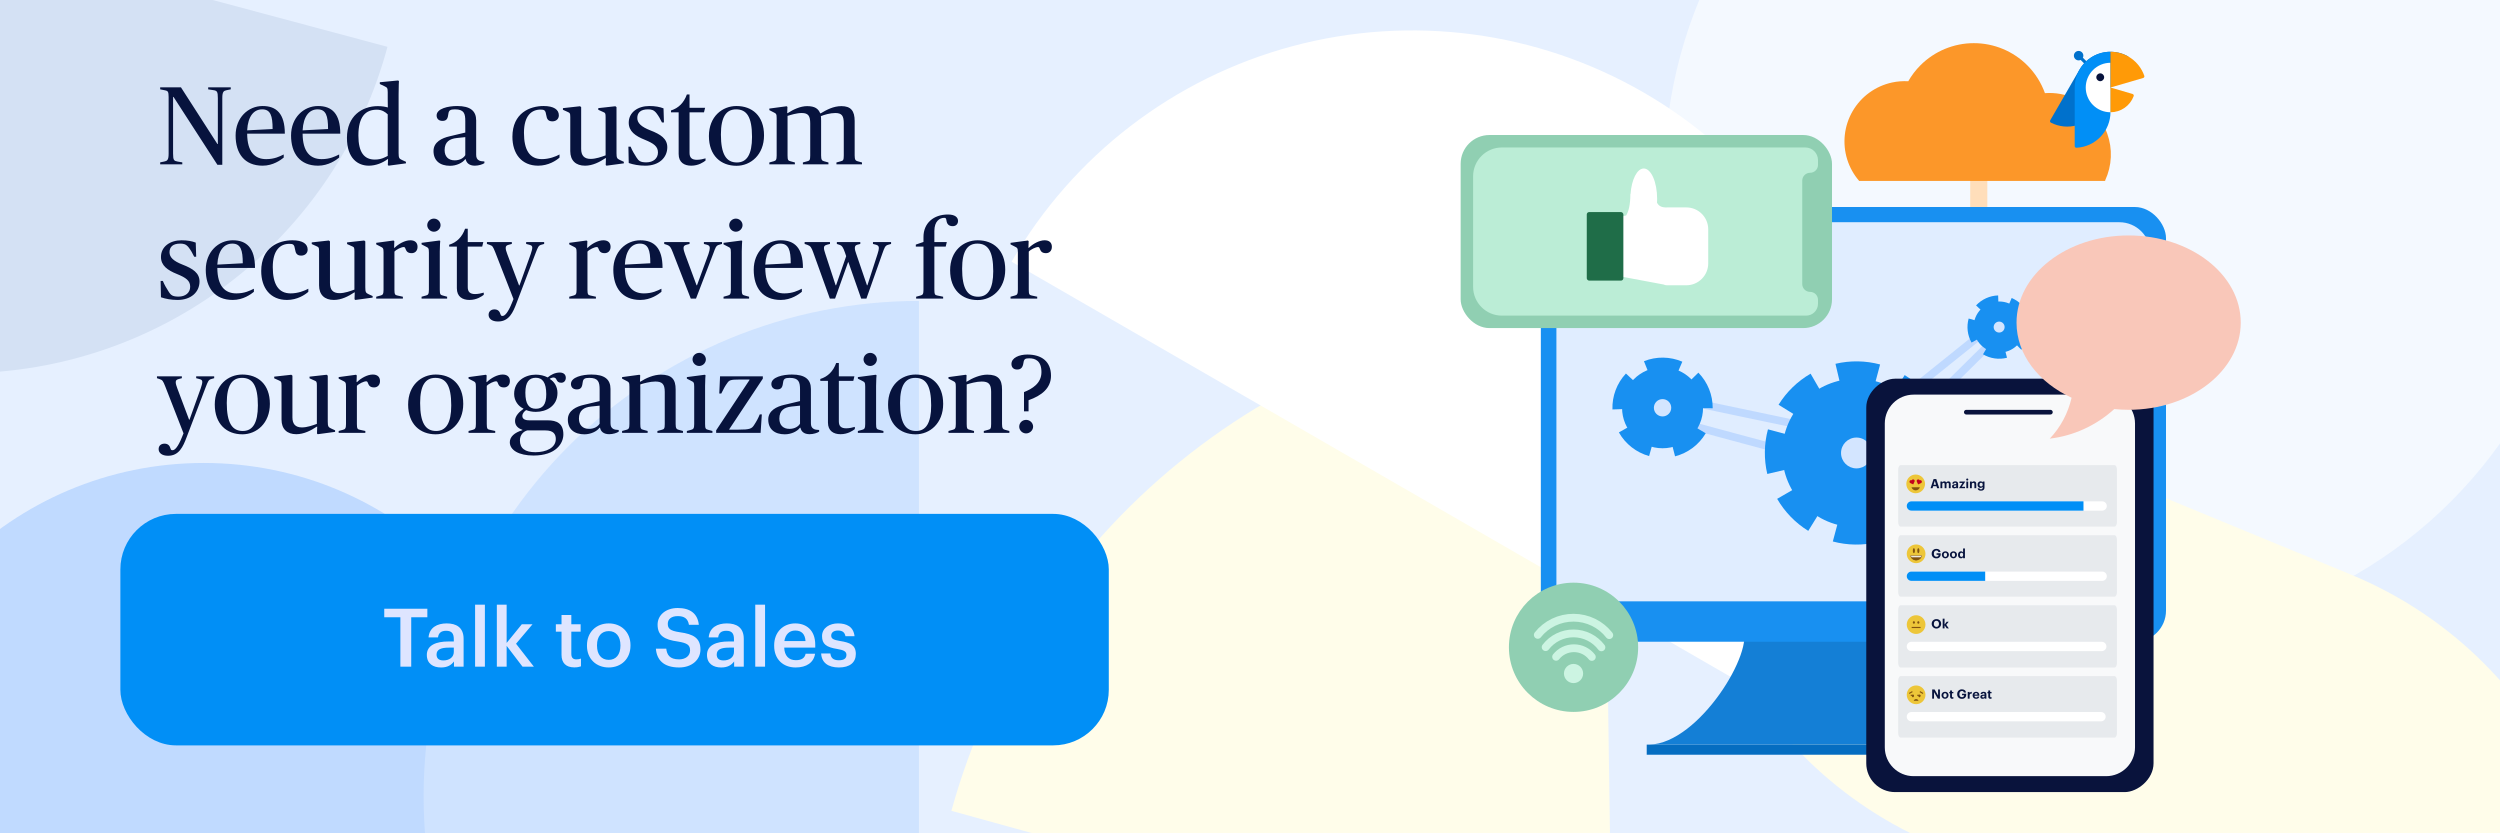 <svg width="1080" height="360" viewBox="0 0 1080 360" fill="none" xmlns="http://www.w3.org/2000/svg">
<g clip-path="url(#clip0_202_401)">
<rect width="1080" height="360" fill="#E6F0FF"/>
<circle cx="88" cy="350" r="150" fill="#C0DAFF"/>
<path d="M-2.88 160.764C36.589 157.952 74.201 142.904 104.718 117.715C135.235 92.526 157.14 58.45 167.384 20.229L-16.339 -29L-12.35 152.053C-12.327 153.256 -12.061 154.441 -11.567 155.537C-11.073 156.634 -10.362 157.619 -9.477 158.433C-8.592 159.247 -7.552 159.873 -6.418 160.274C-5.284 160.675 -4.081 160.842 -2.88 160.764V160.764Z" fill="#D4E1F4"/>
<path d="M378.554 0.57L169.976 120.993C169.17 121.455 168.466 122.075 167.906 122.816C167.347 123.558 166.943 124.405 166.719 125.306C166.496 126.208 166.457 127.145 166.606 128.062C166.755 128.979 167.088 129.856 167.585 130.641C188.048 162.405 219.946 185.079 256.671 193.967C293.395 202.855 332.132 197.275 364.854 178.383L579.552 54.428C569.891 37.694 557.028 23.026 541.698 11.263C526.368 -0.5 508.872 -9.128 490.207 -14.129C471.543 -19.13 452.076 -20.406 432.919 -17.884C413.761 -15.362 395.288 -9.091 378.554 0.57V0.57Z" fill="#E6F0FF"/>
<path d="M183 344C183 400.757 205.546 455.188 245.679 495.321C285.812 535.454 340.244 558 397 558V130C368.897 130 341.069 135.535 315.105 146.29C289.142 157.044 265.551 172.807 245.679 192.679C225.807 212.551 210.044 236.142 199.29 262.106C188.535 288.07 183 315.897 183 344V344Z" fill="#CFE3FF"/>
<path d="M677.78 133.846C616.286 137.718 557.542 160.646 509.726 199.438C461.91 238.23 427.4 290.956 411 350.277L696.512 429.189L692.424 147.516C692.402 145.645 692.001 143.798 691.245 142.086C690.489 140.375 689.394 138.833 688.025 137.556C686.657 136.278 685.043 135.291 683.282 134.653C681.521 134.015 679.65 133.741 677.78 133.846V133.846Z" fill="#FFFDEA"/>
<circle cx="918" cy="76" r="199" fill="#F4F9FF"/>
<path d="M1015.65 248.248L748.902 138.156C747.874 137.728 746.771 137.512 745.658 137.522C744.545 137.532 743.446 137.768 742.427 138.214C741.408 138.66 740.489 139.309 739.727 140.12C738.965 140.931 738.375 141.888 737.993 142.933C722.779 185.573 724.551 232.431 742.942 273.799C761.333 315.168 794.933 347.877 836.781 365.149L1111.35 478.472C1120.19 457.071 1124.72 434.14 1124.69 410.989C1124.66 387.837 1120.07 364.917 1111.18 343.539C1102.29 322.161 1089.28 302.742 1072.89 286.392C1056.5 270.042 1037.05 257.081 1015.65 248.248V248.248Z" fill="#FFFDEA"/>
<path d="M709.968 39.913C664.071 13.414 609.527 6.233 558.336 19.95C507.144 33.667 463.498 67.157 437 113.054L783.11 312.881C796.231 290.155 804.747 265.067 808.172 239.05C811.597 213.033 809.864 186.596 803.073 161.249C796.281 135.901 784.563 112.14 768.588 91.321C752.613 70.502 732.694 53.033 709.968 39.913V39.913Z" fill="white"/>
<path d="M854.826 55.805V107.263" stroke="#FFDEBA" stroke-width="7.399" stroke-linecap="round"/>
<path d="M855.327 271.221C847.957 280.016 871.706 321.053 896.362 321.67H712.611C712.313 321.677 712.015 321.678 711.719 321.67H712.611C734.097 321.115 758.446 280.856 752.754 271.221H855.327Z" fill="#147FD6"/>
<rect x="665.642" y="89.428" width="270.071" height="187.81" rx="13.453" fill="#1890F1"/>
<path d="M672.368 109.449C672.368 102.019 678.392 95.996 685.822 95.996H915.533C922.963 95.996 928.986 102.019 928.986 109.449V259.788H672.368V109.449Z" fill="#E0EDFF"/>
<rect x="711.382" y="321.672" width="184.98" height="4.372" fill="#056DC1"/>
<path d="M719.118 171.332L801.014 188.485L862.393 139.213M719.118 180.749L804.041 203.62L864.579 143.753" stroke="#BFD9FF" stroke-width="3.363" stroke-linecap="round"/>
<circle cx="718.223" cy="176.154" r="17.496" fill="#1890F1"/>
<path d="M726.765 156.247C721.485 153.982 715.522 153.907 710.187 156.038L712.36 161.478C716.252 159.923 720.603 159.978 724.455 161.631L726.765 156.247Z" fill="#1890F1"/>
<path d="M739.884 176.366C739.94 170.621 737.712 165.089 733.689 160.987L729.507 165.089C732.441 168.082 734.067 172.117 734.026 176.309L739.884 176.366Z" fill="#1890F1"/>
<path d="M723.625 197.134C729.189 195.701 733.956 192.117 736.877 187.17L731.832 184.191C729.701 187.8 726.223 190.415 722.164 191.46L723.625 197.134Z" fill="#1890F1"/>
<path d="M699.359 186.802C702.183 191.805 706.878 195.482 712.413 197.023L713.984 191.379C709.946 190.255 706.521 187.573 704.461 183.922L699.359 186.802Z" fill="#1890F1"/>
<path d="M702.401 161.36C698.477 165.556 696.381 171.14 696.574 176.882L702.429 176.685C702.288 172.496 703.817 168.423 706.68 165.361L702.401 161.36Z" fill="#1890F1"/>
<circle cx="718.224" cy="176.155" r="3.749" fill="#D3E5FF"/>
<circle cx="679.767" cy="279.63" r="27.915" fill="#90CFB2"/>
<circle cx="679.768" cy="290.958" r="4.144" fill="#CCF4E2"/>
<path d="M687.678 283.8C686.774 282.634 685.608 281.688 684.272 281.034C682.935 280.381 681.463 280.039 679.97 280.033C678.476 280.028 677.002 280.36 675.66 281.003C674.319 281.647 673.146 282.585 672.234 283.745" stroke="#CCF4E2" stroke-width="3.363" stroke-linecap="round"/>
<path d="M691.822 279.658C690.411 277.792 688.591 276.278 686.505 275.233C684.418 274.188 682.12 273.64 679.789 273.631C677.458 273.622 675.157 274.154 673.062 275.183C670.968 276.213 669.138 277.714 667.714 279.569" stroke="#CCF4E2" stroke-width="3.363" stroke-linecap="round"/>
<path d="M695.212 274.383C693.404 272.051 691.073 270.158 688.4 268.852C685.726 267.546 682.782 266.86 679.796 266.85C676.809 266.839 673.86 267.503 671.177 268.79C668.494 270.077 666.149 271.953 664.323 274.272" stroke="#CCF4E2" stroke-width="3.363" stroke-linecap="round"/>
<circle cx="801.991" cy="195.684" r="32.077" fill="#1890F1"/>
<path d="M812.204 157.45C805.898 155.766 799.274 155.667 792.921 157.163L795.374 167.581C800.009 166.489 804.842 166.561 809.442 167.79L812.204 157.45Z" fill="#1890F1"/>
<path d="M836.249 175.869C832.981 170.22 828.367 165.466 822.817 162.032L817.185 171.133C821.234 173.639 824.6 177.107 826.984 181.228L836.249 175.869Z" fill="#1890F1"/>
<path d="M840.226 205.896C841.91 199.591 842.009 192.967 840.513 186.614L830.095 189.067C831.186 193.702 831.114 198.535 829.886 203.135L840.226 205.896Z" fill="#1890F1"/>
<path d="M821.806 229.941C827.455 226.673 832.209 222.059 835.643 216.509L826.542 210.877C824.037 214.926 820.569 218.292 816.447 220.676L821.806 229.941Z" fill="#1890F1"/>
<path d="M791.779 233.919C798.084 235.604 804.708 235.702 811.061 234.206L808.608 223.789C803.974 224.88 799.141 224.808 794.541 223.579L791.779 233.919Z" fill="#1890F1"/>
<path d="M767.734 215.5C771.002 221.149 775.616 225.903 781.166 229.337L786.798 220.236C782.749 217.731 779.383 214.263 776.999 210.141L767.734 215.5Z" fill="#1890F1"/>
<path d="M763.757 185.473C762.073 191.778 761.974 198.402 763.47 204.755L773.888 202.302C772.797 197.667 772.868 192.835 774.097 188.234L763.757 185.473Z" fill="#1890F1"/>
<path d="M782.176 161.427C776.527 164.694 771.773 169.308 768.339 174.858L777.44 180.49C779.946 176.441 783.414 173.075 787.535 170.691L782.176 161.427Z" fill="#1890F1"/>
<circle cx="801.991" cy="195.685" r="6.665" fill="#D3E5FF"/>
<path d="M883.41 40.235C881.799 35.751 879.209 31.63 875.775 28.196C869.657 22.078 861.359 18.641 852.707 18.641C844.055 18.641 835.757 22.078 829.638 28.196C827.565 30.27 825.799 32.594 824.371 35.097C822.014 34.961 819.644 35.145 817.326 35.649C813.791 36.418 810.455 37.914 807.53 40.044C804.605 42.173 802.156 44.888 800.338 48.016C798.52 51.144 797.373 54.616 796.971 58.212C796.569 61.807 796.92 65.447 798.001 68.899C799.073 72.319 800.838 75.48 803.187 78.186C803.224 78.229 803.289 78.233 803.332 78.196V78.196C803.35 78.18 803.374 78.171 803.399 78.171H909.348C909.437 78.171 909.493 78.075 909.449 77.997V77.997C909.431 77.965 909.429 77.925 909.445 77.891C912.385 71.536 912.698 64.275 910.312 57.687C907.913 51.062 902.979 45.661 896.598 42.673C892.446 40.729 887.902 39.91 883.41 40.235Z" fill="#FC9729"/>
<rect x="631" y="58.326" width="160.428" height="83.409" rx="12.444" fill="#90CFB2"/>
<path d="M636.381 76.151C636.381 69.278 641.953 63.707 648.825 63.707H779.909C782.927 63.707 785.374 66.154 785.374 69.172V71.235C785.374 73.114 783.851 74.638 781.971 74.638V74.638C780.092 74.638 778.568 76.161 778.568 78.041V122.693C778.568 124.572 780.092 126.096 781.971 126.096V126.096C783.851 126.096 785.374 127.619 785.374 129.499V131.225C785.374 134.057 783.078 136.354 780.245 136.354H648.825C641.953 136.354 636.381 130.782 636.381 123.91V76.151Z" fill="#BBEDD6"/>
<rect x="806.226" y="342.186" width="178.59" height="124.105" rx="12.444" transform="rotate(-90 806.226 342.186)" fill="#09133C"/>
<path d="M826.678 335.301C819.805 335.301 814.233 329.729 814.233 322.857L814.233 182.926C814.233 176.053 819.805 170.482 826.678 170.482L909.881 170.482C916.753 170.482 922.325 176.053 922.325 182.926L922.325 322.857C922.325 329.729 916.753 335.301 909.881 335.301L826.678 335.301Z" fill="#F8F9FA"/>
<path d="M849.445 178.059H885.768" stroke="#09133C" stroke-width="2.018" stroke-linecap="round"/>
<path d="M702.485 93.103L698.483 93.853C696.992 94.132 695.911 95.434 695.911 96.952V114.304C695.911 115.726 696.852 116.928 698.145 117.322C698.476 118.428 699.401 119.294 700.585 119.516L718.681 122.909C719.104 123.12 719.58 123.238 720.085 123.238H728.493C733.717 123.238 737.952 119.003 737.952 113.779V99.065C737.952 93.841 733.717 89.605 728.493 89.605H720.085C719.892 89.605 719.704 89.623 719.522 89.656L719.559 89.605C717.556 89.605 716.428 88.731 715.834 87.607C715.865 87.057 715.881 86.496 715.881 85.927C715.881 78.671 713.292 72.789 710.1 72.789C707.222 72.789 704.836 77.568 704.393 83.825H704.319C704.319 88.665 703.477 91.515 702.485 93.103Z" fill="white"/>
<rect x="685.485" y="91.623" width="15.807" height="29.597" rx="1.009" fill="#1F6D48"/>
<circle cx="863.633" cy="141.295" r="11.05" transform="rotate(45.091 863.633 141.295)" fill="#1890F1"/>
<path d="M876.345 136.239C875.005 132.868 872.38 130.167 869.047 128.731L867.583 132.129C870.014 133.176 871.929 135.147 872.908 137.606L876.345 136.239Z" fill="#1890F1"/>
<path d="M873.196 151.078C875.791 148.542 877.272 145.079 877.313 141.451L873.613 141.409C873.583 144.056 872.503 146.582 870.61 148.432L873.196 151.078Z" fill="#1890F1"/>
<path d="M856.659 153.064C859.78 154.913 863.509 155.447 867.024 154.548L866.107 150.964C863.543 151.62 860.822 151.23 858.545 149.881L856.659 153.064Z" fill="#1890F1"/>
<path d="M850.46 137.604C849.481 141.098 849.93 144.837 851.708 148L854.933 146.186C853.636 143.879 853.308 141.151 854.022 138.602L850.46 137.604Z" fill="#1890F1"/>
<path d="M863.196 127.622C859.569 127.738 856.138 129.29 853.655 131.936L856.354 134.467C858.165 132.536 860.668 131.404 863.314 131.32L863.196 127.622Z" fill="#1890F1"/>
<circle cx="863.633" cy="141.296" r="2.368" transform="rotate(45.091 863.633 141.296)" fill="#D3E5FF"/>
<path d="M913.469 200.93H821.071C820.488 200.93 820.016 201.821 820.016 202.921V225.508C820.016 226.608 820.488 227.5 821.071 227.5H913.469C914.052 227.5 914.524 226.608 914.524 225.508V202.921C914.524 201.821 914.052 200.93 913.469 200.93Z" fill="#E7EAED"/>
<path d="M908.134 216.576H825.726C824.615 216.576 823.715 217.476 823.715 218.587C823.715 219.697 824.615 220.597 825.726 220.597H908.134C909.244 220.597 910.144 219.697 910.144 218.587C910.144 217.476 909.244 216.576 908.134 216.576Z" fill="white"/>
<path d="M900.062 216.576H825.726C825.193 216.577 824.683 216.789 824.306 217.166C823.93 217.543 823.719 218.054 823.719 218.587C823.719 219.119 823.93 219.63 824.306 220.007C824.683 220.384 825.193 220.596 825.726 220.597H900.062V216.576Z" fill="#018FF6"/>
<path d="M835.305 206.945H836.475L837.762 210.911H836.825L836.553 210.029H835.116L834.845 210.911H834.001L835.305 206.945ZM835.31 209.391H836.359L835.837 207.678L835.31 209.391Z" fill="#07133D"/>
<path d="M838.264 208.009H839.068V208.452C839.156 208.294 839.284 208.163 839.441 208.073C839.597 207.983 839.775 207.938 839.956 207.942C840.127 207.928 840.298 207.97 840.444 208.061C840.59 208.151 840.703 208.287 840.766 208.447C840.873 208.288 841.019 208.159 841.19 208.071C841.36 207.982 841.55 207.938 841.742 207.942C842.28 207.942 842.696 208.281 842.696 209.052V210.909H841.897V209.14C841.897 208.769 841.731 208.602 841.442 208.602C841.365 208.599 841.288 208.612 841.216 208.641C841.144 208.67 841.079 208.714 841.026 208.771C840.973 208.827 840.933 208.894 840.908 208.968C840.883 209.041 840.874 209.119 840.882 209.196V210.909H840.083V209.14C840.083 208.769 839.911 208.602 839.629 208.602C839.551 208.599 839.474 208.612 839.402 208.641C839.33 208.67 839.266 208.715 839.213 208.771C839.159 208.827 839.119 208.894 839.094 208.968C839.069 209.041 839.06 209.119 839.068 209.196V210.909H838.264V208.009Z" fill="#07133D"/>
<path d="M843.273 210.107C843.273 209.43 843.894 209.175 844.781 209.175H845.109V209.058C845.109 208.715 845.003 208.526 844.637 208.526C844.577 208.518 844.517 208.523 844.459 208.539C844.401 208.556 844.347 208.585 844.301 208.623C844.254 208.662 844.217 208.709 844.189 208.763C844.162 208.817 844.147 208.876 844.144 208.936H843.384C843.434 208.248 843.977 207.943 844.687 207.943C845.397 207.943 845.902 208.232 845.902 209.02V210.911H845.12V210.561C845.021 210.699 844.889 210.81 844.735 210.882C844.582 210.954 844.412 210.985 844.243 210.972C843.716 210.972 843.273 210.717 843.273 210.107ZM845.109 209.896V209.652H844.798C844.332 209.652 844.06 209.752 844.06 210.062C844.06 210.273 844.188 210.412 844.482 210.412C844.837 210.412 845.109 210.218 845.109 209.896H845.109Z" fill="#07133D"/>
<path d="M846.35 210.822L847.781 208.631H846.494V208.01H848.945V208.11L847.503 210.289H848.89V210.91H846.35V210.822Z" fill="#07133D"/>
<path d="M849.393 207.177C849.389 207.086 849.413 206.995 849.461 206.917C849.509 206.839 849.579 206.777 849.662 206.74C849.746 206.702 849.839 206.69 849.929 206.706C850.019 206.722 850.103 206.764 850.168 206.827C850.234 206.891 850.28 206.973 850.299 207.062C850.318 207.152 850.31 207.245 850.275 207.33C850.241 207.415 850.181 207.487 850.105 207.538C850.029 207.589 849.94 207.616 849.848 207.615C849.789 207.617 849.731 207.607 849.676 207.586C849.62 207.565 849.57 207.533 849.528 207.493C849.485 207.452 849.452 207.403 849.428 207.349C849.405 207.294 849.393 207.236 849.393 207.177V207.177ZM849.454 208.009H850.253V210.91H849.454V208.009Z" fill="#07133D"/>
<path d="M851.019 208.01H851.823V208.47C851.914 208.302 852.05 208.162 852.217 208.069C852.385 207.975 852.575 207.932 852.766 207.943C853.337 207.943 853.742 208.287 853.742 209.063V210.91H852.938V209.18C852.938 208.786 852.783 208.598 852.428 208.598C852.344 208.593 852.26 208.606 852.183 208.637C852.105 208.668 852.035 208.715 851.977 208.776C851.919 208.837 851.876 208.909 851.849 208.989C851.823 209.068 851.814 209.152 851.823 209.235V210.91H851.019V208.01Z" fill="#07133D"/>
<path d="M854.331 210.971H855.129C855.179 211.226 855.362 211.392 855.773 211.392C855.87 211.406 855.97 211.397 856.063 211.367C856.157 211.336 856.242 211.285 856.313 211.216C856.384 211.148 856.438 211.064 856.471 210.971C856.504 210.879 856.516 210.78 856.505 210.682V210.244C856.41 210.406 856.273 210.542 856.11 210.636C855.947 210.73 855.762 210.78 855.573 210.782C855.396 210.782 855.222 210.745 855.06 210.673C854.899 210.602 854.754 210.498 854.635 210.367C854.516 210.237 854.426 210.083 854.369 209.916C854.313 209.748 854.292 209.571 854.308 209.395V209.356C854.294 209.179 854.316 209 854.373 208.831C854.431 208.662 854.522 208.506 854.641 208.374C854.761 208.242 854.906 208.135 855.068 208.061C855.23 207.986 855.406 207.946 855.584 207.942C855.769 207.929 855.954 207.969 856.117 208.057C856.28 208.146 856.415 208.279 856.505 208.441V208.009H857.304V210.682C857.298 211.542 856.727 211.979 855.773 211.979C854.835 211.979 854.408 211.569 854.331 210.971ZM856.527 209.384V209.346C856.527 208.852 856.266 208.552 855.828 208.552C855.379 208.552 855.129 208.874 855.129 209.351V209.395C855.117 209.493 855.125 209.591 855.154 209.685C855.182 209.779 855.231 209.866 855.295 209.939C855.359 210.013 855.439 210.073 855.528 210.113C855.617 210.154 855.714 210.176 855.812 210.177C855.913 210.178 856.013 210.158 856.106 210.118C856.198 210.078 856.281 210.018 856.349 209.943C856.417 209.868 856.468 209.779 856.498 209.683C856.529 209.586 856.539 209.484 856.527 209.384V209.384Z" fill="#07133D"/>
<path d="M827.573 213.088C829.807 213.088 831.618 211.277 831.618 209.043C831.618 206.809 829.807 204.998 827.573 204.998C825.339 204.998 823.528 206.809 823.528 209.043C823.528 211.277 825.339 213.088 827.573 213.088Z" fill="#EDC639"/>
<path d="M825.753 210.492C825.873 210.882 826.114 211.223 826.441 211.465C826.769 211.707 827.165 211.838 827.573 211.838C827.98 211.838 828.377 211.707 828.704 211.465C829.032 211.223 829.273 210.882 829.392 210.492H825.753Z" fill="#81530F"/>
<path d="M826.752 207.157C826.672 207.119 826.585 207.098 826.497 207.094C826.408 207.091 826.32 207.104 826.237 207.134C826.154 207.165 826.077 207.211 826.012 207.271C825.947 207.331 825.894 207.403 825.857 207.483C825.776 207.446 825.689 207.424 825.601 207.42C825.513 207.416 825.424 207.43 825.341 207.46C825.258 207.491 825.181 207.537 825.116 207.597C825.051 207.657 824.998 207.729 824.96 207.809C824.923 207.889 824.902 207.976 824.898 208.064C824.894 208.153 824.908 208.241 824.938 208.325C824.968 208.408 825.015 208.484 825.075 208.549C825.134 208.615 825.206 208.668 825.287 208.705L826.509 209.275L827.078 208.053C827.154 207.891 827.162 207.705 827.101 207.537C827.04 207.369 826.914 207.232 826.752 207.157V207.157Z" fill="#C2021D"/>
<path d="M828.393 207.157C828.473 207.119 828.56 207.098 828.649 207.094C828.737 207.091 828.825 207.104 828.909 207.134C828.992 207.165 829.068 207.211 829.133 207.271C829.199 207.331 829.252 207.403 829.289 207.483C829.369 207.445 829.456 207.424 829.545 207.42C829.633 207.416 829.722 207.429 829.805 207.46C829.888 207.49 829.965 207.536 830.03 207.596C830.096 207.656 830.149 207.728 830.186 207.808C830.224 207.889 830.245 207.976 830.249 208.064C830.252 208.153 830.239 208.241 830.208 208.325C830.178 208.408 830.131 208.484 830.071 208.55C830.011 208.615 829.939 208.668 829.859 208.705L828.637 209.275L828.067 208.053C827.992 207.891 827.983 207.705 828.045 207.537C828.106 207.369 828.231 207.232 828.393 207.157V207.157Z" fill="#C2021D"/>
<path d="M913.469 231.199H821.071C820.488 231.199 820.016 232.091 820.016 233.191V255.778C820.016 256.877 820.488 257.769 821.071 257.769H913.469C914.052 257.769 914.524 256.877 914.524 255.778V233.191C914.524 232.091 914.052 231.199 913.469 231.199Z" fill="#E7EAED"/>
<path d="M834.493 239.182V239.137C834.482 238.869 834.527 238.601 834.624 238.351C834.721 238.1 834.87 237.873 835.059 237.683C835.249 237.492 835.476 237.344 835.726 237.246C835.976 237.147 836.244 237.102 836.512 237.113C837.394 237.113 838.182 237.518 838.276 238.5H837.383C837.372 238.398 837.341 238.3 837.292 238.211C837.242 238.122 837.176 238.043 837.096 237.98C837.016 237.917 836.924 237.871 836.825 237.844C836.727 237.817 836.625 237.81 836.523 237.823C835.836 237.823 835.431 238.338 835.431 239.148V239.193C835.431 239.958 835.758 240.507 836.535 240.507C836.654 240.524 836.776 240.515 836.891 240.481C837.007 240.446 837.113 240.387 837.204 240.308C837.295 240.228 837.367 240.13 837.416 240.02C837.465 239.91 837.49 239.79 837.489 239.67H836.596V239.015H838.376V239.437C838.39 239.681 838.35 239.925 838.26 240.152C838.169 240.379 838.031 240.583 837.853 240.751C837.676 240.919 837.464 241.046 837.232 241.124C837.001 241.201 836.755 241.227 836.512 241.2C836.242 241.221 835.97 241.183 835.716 241.089C835.462 240.995 835.231 240.847 835.039 240.655C834.847 240.463 834.699 240.233 834.605 239.978C834.511 239.724 834.473 239.452 834.493 239.182V239.182Z" fill="#07133D"/>
<path d="M838.875 239.72V239.675C838.868 239.474 838.903 239.273 838.978 239.085C839.053 238.898 839.166 238.728 839.31 238.587C839.454 238.446 839.626 238.336 839.815 238.264C840.003 238.193 840.205 238.162 840.406 238.173C840.606 238.161 840.807 238.19 840.995 238.26C841.182 238.33 841.354 238.439 841.497 238.579C841.641 238.718 841.754 238.887 841.828 239.073C841.903 239.259 841.938 239.458 841.931 239.659V239.703C841.923 240.102 841.76 240.481 841.476 240.761C841.192 241.041 840.81 241.198 840.412 241.201C840.013 241.203 839.629 241.049 839.342 240.773C839.055 240.496 838.888 240.118 838.875 239.72ZM841.116 239.709V239.67C841.116 239.115 840.855 238.783 840.406 238.783C839.963 238.783 839.696 239.104 839.696 239.659V239.703C839.696 240.258 839.951 240.591 840.406 240.591C840.855 240.591 841.116 240.258 841.116 239.709Z" fill="#07133D"/>
<path d="M842.355 239.72V239.675C842.348 239.474 842.383 239.273 842.458 239.085C842.533 238.898 842.646 238.728 842.79 238.587C842.934 238.446 843.106 238.336 843.295 238.264C843.483 238.193 843.685 238.162 843.886 238.173C844.086 238.161 844.287 238.19 844.475 238.26C844.662 238.33 844.834 238.439 844.977 238.579C845.121 238.718 845.234 238.887 845.308 239.073C845.383 239.259 845.418 239.458 845.411 239.659V239.703C845.403 240.102 845.24 240.481 844.956 240.761C844.672 241.041 844.29 241.198 843.892 241.201C843.493 241.203 843.109 241.049 842.822 240.773C842.535 240.496 842.368 240.118 842.355 239.72ZM844.596 239.709V239.67C844.596 239.115 844.335 238.783 843.886 238.783C843.443 238.783 843.176 239.104 843.176 239.659V239.703C843.176 240.258 843.431 240.591 843.886 240.591C844.335 240.591 844.596 240.258 844.596 239.709Z" fill="#07133D"/>
<path d="M845.863 239.73V239.686C845.863 238.732 846.412 238.172 847.138 238.172C847.322 238.159 847.507 238.199 847.669 238.288C847.831 238.376 847.964 238.509 848.053 238.671V236.924H848.852V241.139H848.053V240.657C847.961 240.823 847.826 240.961 847.662 241.057C847.498 241.152 847.311 241.202 847.122 241.2C846.417 241.2 845.863 240.695 845.863 239.73ZM848.076 239.703V239.658C848.076 239.082 847.82 238.788 847.382 238.788C846.933 238.788 846.683 239.093 846.683 239.67V239.714C846.683 240.291 846.961 240.573 847.36 240.573C847.782 240.573 848.076 240.291 848.076 239.703H848.076Z" fill="#07133D"/>
<path d="M908.141 246.918H825.726C824.615 246.918 823.715 247.818 823.715 248.928C823.715 250.039 824.615 250.939 825.726 250.939H908.141C909.252 250.939 910.152 250.039 910.152 248.928C910.152 247.818 909.252 246.918 908.141 246.918Z" fill="white"/>
<path d="M857.6 246.918H825.726C825.193 246.919 824.683 247.131 824.306 247.508C823.93 247.885 823.719 248.396 823.719 248.928C823.719 249.461 823.93 249.972 824.306 250.349C824.683 250.726 825.193 250.938 825.726 250.939H857.6V246.918Z" fill="#018FF6"/>
<path d="M827.76 243.297C829.994 243.297 831.805 241.486 831.805 239.252C831.805 237.018 829.994 235.207 827.76 235.207C825.526 235.207 823.715 237.018 823.715 239.252C823.715 241.486 825.526 243.297 827.76 243.297Z" fill="#EDC639"/>
<path d="M825.269 240.059C825.398 240.623 825.714 241.128 826.166 241.489C826.619 241.851 827.181 242.047 827.76 242.047C828.339 242.047 828.901 241.851 829.354 241.489C829.807 241.128 830.123 240.623 830.251 240.059H825.269Z" fill="#81530F"/>
<path d="M825.546 240.75H829.975C830.1 240.534 830.193 240.301 830.251 240.059H825.27C825.327 240.301 825.42 240.534 825.546 240.75V240.75Z" fill="white"/>
<path d="M826.799 238.983C827.052 238.983 827.257 238.496 827.257 237.894C827.257 237.292 827.052 236.805 826.799 236.805C826.545 236.805 826.34 237.292 826.34 237.894C826.34 238.496 826.545 238.983 826.799 238.983Z" fill="#81530F"/>
<path d="M828.722 238.983C828.975 238.983 829.181 238.496 829.181 237.894C829.181 237.292 828.975 236.805 828.722 236.805C828.469 236.805 828.263 237.292 828.263 237.894C828.263 238.496 828.469 238.983 828.722 238.983Z" fill="#81530F"/>
<path d="M829.992 240.254C829.834 240.72 829.533 241.125 829.133 241.411C828.732 241.698 828.252 241.852 827.76 241.852C827.268 241.852 826.788 241.698 826.388 241.411C825.987 241.125 825.687 240.72 825.528 240.254H829.992ZM830.251 240.059H825.27C825.398 240.623 825.714 241.128 826.167 241.489C826.619 241.851 827.181 242.047 827.76 242.047C828.339 242.047 828.901 241.851 829.354 241.489C829.806 241.128 830.123 240.623 830.251 240.059Z" fill="#81530F"/>
<path d="M913.469 261.469H821.071C820.488 261.469 820.016 262.372 820.016 263.485V286.358C820.016 287.472 820.488 288.375 821.071 288.375H913.469C914.052 288.375 914.524 287.472 914.524 286.358V263.485C914.524 262.372 914.052 261.469 913.469 261.469Z" fill="#E7EAED"/>
<path d="M834.494 269.524V269.479C834.485 269.21 834.533 268.942 834.633 268.692C834.733 268.442 834.883 268.215 835.075 268.025C835.266 267.836 835.495 267.688 835.746 267.591C835.997 267.494 836.266 267.449 836.535 267.46C836.803 267.444 837.072 267.485 837.324 267.579C837.576 267.673 837.805 267.819 837.997 268.007C838.19 268.195 838.34 268.421 838.44 268.671C838.54 268.92 838.586 269.188 838.576 269.457V269.502C838.576 270.041 838.363 270.559 837.982 270.942C837.602 271.324 837.085 271.541 836.546 271.544C836.006 271.547 835.487 271.336 835.103 270.957C834.718 270.579 834.499 270.063 834.494 269.524ZM837.638 269.513V269.468C837.638 268.697 837.228 268.17 836.535 268.17C835.847 268.17 835.431 268.675 835.431 269.474V269.518C835.409 269.679 835.421 269.842 835.467 269.998C835.512 270.154 835.59 270.298 835.696 270.422C835.801 270.545 835.931 270.645 836.077 270.715C836.224 270.785 836.384 270.823 836.546 270.827C837.217 270.827 837.638 270.311 837.638 269.513V269.513Z" fill="#07133D"/>
<path d="M839.24 267.266H840.045V269.806L840.977 268.58H841.831L840.777 269.9L841.914 271.481H841.004L840.045 270.111V271.481H839.24V267.266Z" fill="#07133D"/>
<path d="M907.965 277.258H825.726C824.615 277.258 823.715 278.158 823.715 279.268C823.715 280.379 824.615 281.279 825.726 281.279H907.965C909.076 281.279 909.976 280.379 909.976 279.268C909.976 278.158 909.076 277.258 907.965 277.258Z" fill="white"/>
<path d="M827.761 273.869C829.995 273.869 831.805 272.058 831.805 269.824C831.805 267.59 829.995 265.779 827.761 265.779C825.527 265.779 823.716 267.59 823.716 269.824C823.716 272.058 825.527 273.869 827.761 273.869Z" fill="#EDC639"/>
<path d="M829.68 270.826H825.842V271.322H829.68V270.826Z" fill="#81530F"/>
<path d="M826.799 269.451C827.052 269.451 827.258 269.207 827.258 268.906C827.258 268.605 827.052 268.361 826.799 268.361C826.546 268.361 826.341 268.605 826.341 268.906C826.341 269.207 826.546 269.451 826.799 269.451Z" fill="#81530F"/>
<path d="M828.722 269.451C828.976 269.451 829.181 269.207 829.181 268.906C829.181 268.605 828.976 268.361 828.722 268.361C828.469 268.361 828.264 268.605 828.264 268.906C828.264 269.207 828.469 269.451 828.722 269.451Z" fill="#81530F"/>
<path d="M913.469 292.074H821.071C820.488 292.074 820.016 292.966 820.016 294.066V316.653C820.016 317.752 820.488 318.644 821.071 318.644H913.469C914.052 318.644 914.524 317.752 914.524 316.653V294.066C914.524 292.966 914.052 292.074 913.469 292.074Z" fill="#E7EAED"/>
<path d="M834.699 297.854H835.742L837.25 300.466V297.854H838.049V301.819H837.151L835.498 298.996V301.819H834.699V297.854Z" fill="#07133D"/>
<path d="M838.725 300.4V300.355C838.718 300.154 838.753 299.953 838.828 299.765C838.903 299.578 839.016 299.408 839.16 299.267C839.304 299.126 839.476 299.016 839.664 298.944C839.853 298.873 840.054 298.842 840.256 298.852C840.456 298.84 840.657 298.87 840.844 298.94C841.032 299.01 841.204 299.118 841.347 299.258C841.491 299.398 841.604 299.567 841.678 299.753C841.753 299.939 841.788 300.138 841.781 300.339V300.383C841.773 300.782 841.61 301.161 841.326 301.441C841.042 301.721 840.66 301.878 840.261 301.881C839.863 301.883 839.479 301.729 839.192 301.452C838.905 301.176 838.738 300.798 838.725 300.4V300.4ZM840.966 300.388V300.35C840.966 299.795 840.705 299.462 840.256 299.462C839.812 299.462 839.546 299.784 839.546 300.339V300.383C839.546 300.937 839.801 301.271 840.256 301.271C840.705 301.271 840.966 300.937 840.966 300.388V300.388Z" fill="#07133D"/>
<path d="M842.444 300.961V299.491H842.073V298.92H842.444V298.293H843.243V298.92H843.853V299.491H843.243V300.889C843.243 301.122 843.36 301.233 843.565 301.233C843.669 301.235 843.773 301.217 843.87 301.177V301.798C843.713 301.852 843.548 301.878 843.382 301.876C843.256 301.893 843.129 301.882 843.008 301.843C842.888 301.803 842.778 301.737 842.688 301.649C842.597 301.56 842.528 301.452 842.486 301.333C842.444 301.214 842.43 301.086 842.444 300.961Z" fill="#07133D"/>
<path d="M845.51 299.862V299.817C845.499 299.549 845.543 299.281 845.641 299.03C845.738 298.78 845.886 298.553 846.076 298.362C846.266 298.172 846.493 298.023 846.743 297.925C846.993 297.827 847.261 297.782 847.529 297.793C848.411 297.793 849.199 298.197 849.293 299.179H848.4C848.389 299.078 848.358 298.98 848.309 298.891C848.259 298.802 848.192 298.723 848.112 298.66C848.032 298.597 847.94 298.551 847.842 298.524C847.744 298.497 847.641 298.489 847.54 298.502C846.853 298.502 846.448 299.018 846.448 299.828V299.872C846.448 300.638 846.775 301.187 847.551 301.187C847.671 301.204 847.792 301.195 847.908 301.16C848.023 301.126 848.13 301.067 848.221 300.987C848.311 300.908 848.384 300.81 848.433 300.7C848.482 300.59 848.507 300.47 848.505 300.35H847.612V299.695H849.393V300.117C849.406 300.361 849.367 300.604 849.277 300.831C849.186 301.058 849.048 301.263 848.87 301.431C848.693 301.599 848.481 301.726 848.249 301.804C848.018 301.881 847.772 301.907 847.529 301.88C847.259 301.901 846.987 301.863 846.733 301.769C846.479 301.675 846.248 301.527 846.056 301.335C845.864 301.143 845.716 300.912 845.622 300.658C845.528 300.404 845.49 300.132 845.51 299.862V299.862Z" fill="#07133D"/>
<path d="M850.066 298.919H850.87V299.473C850.944 299.288 851.074 299.13 851.242 299.023C851.41 298.915 851.608 298.863 851.808 298.875V299.623C851.214 299.618 850.87 299.812 850.87 300.366V301.82H850.066V298.919Z" fill="#07133D"/>
<path d="M852.165 300.405V300.361C852.156 300.162 852.187 299.963 852.259 299.776C852.33 299.59 852.439 299.421 852.58 299.279C852.72 299.137 852.888 299.026 853.074 298.952C853.259 298.879 853.458 298.845 853.657 298.852C853.851 298.84 854.046 298.87 854.227 298.941C854.408 299.012 854.572 299.121 854.707 299.261C854.842 299.402 854.944 299.57 855.007 299.754C855.07 299.938 855.092 300.134 855.072 300.328V300.55H852.981C852.971 300.648 852.983 300.748 853.016 300.842C853.048 300.936 853.1 301.021 853.168 301.093C853.237 301.165 853.32 301.222 853.411 301.259C853.503 301.296 853.602 301.314 853.702 301.309C854.073 301.309 854.256 301.148 854.306 300.904H855.066C854.972 301.531 854.472 301.881 853.679 301.881C853.48 301.896 853.279 301.869 853.091 301.801C852.903 301.732 852.732 301.625 852.589 301.485C852.445 301.346 852.333 301.177 852.26 300.991C852.187 300.805 852.155 300.605 852.165 300.405V300.405ZM854.289 300.056C854.262 299.618 854.04 299.407 853.657 299.407C853.483 299.407 853.317 299.475 853.192 299.596C853.068 299.717 852.996 299.882 852.992 300.056H854.289Z" fill="#07133D"/>
<path d="M855.493 301.015C855.493 300.338 856.114 300.083 857.002 300.083H857.329V299.966C857.329 299.623 857.224 299.434 856.858 299.434C856.798 299.426 856.737 299.431 856.679 299.447C856.621 299.464 856.568 299.493 856.521 299.531C856.475 299.57 856.437 299.617 856.41 299.671C856.383 299.725 856.367 299.784 856.364 299.844H855.604C855.654 299.157 856.198 298.852 856.907 298.852C857.617 298.852 858.122 299.14 858.122 299.928V301.819H857.34V301.469C857.242 301.607 857.109 301.718 856.956 301.79C856.802 301.862 856.633 301.893 856.464 301.88C855.937 301.88 855.493 301.625 855.493 301.015ZM857.329 300.804V300.56H857.018C856.553 300.56 856.281 300.66 856.281 300.97C856.281 301.181 856.408 301.32 856.702 301.32C857.057 301.32 857.329 301.126 857.329 300.804V300.804Z" fill="#07133D"/>
<path d="M858.943 300.961V299.491H858.571V298.92H858.943V298.293H859.741V298.92H860.352V299.491H859.741V300.889C859.741 301.122 859.858 301.233 860.063 301.233C860.168 301.235 860.272 301.217 860.368 301.177V301.798C860.211 301.852 860.046 301.878 859.88 301.876C859.755 301.893 859.627 301.882 859.507 301.843C859.387 301.803 859.277 301.737 859.186 301.649C859.096 301.56 859.027 301.452 858.985 301.333C858.942 301.214 858.928 301.086 858.943 300.961Z" fill="#07133D"/>
<path d="M827.761 304.209C829.995 304.209 831.805 302.398 831.805 300.164C831.805 297.93 829.995 296.119 827.761 296.119C825.527 296.119 823.716 297.93 823.716 300.164C823.716 302.398 825.527 304.209 827.761 304.209Z" fill="#EDC639"/>
<path d="M828.801 302.76C828.733 302.537 828.595 302.342 828.408 302.203C828.22 302.065 827.994 301.99 827.761 301.99C827.528 301.99 827.301 302.065 827.114 302.203C826.927 302.342 826.789 302.537 826.72 302.76H828.801Z" fill="#81530F"/>
<path d="M826.378 301.216C826.631 301.216 826.837 300.972 826.837 300.672C826.837 300.371 826.631 300.127 826.378 300.127C826.125 300.127 825.919 300.371 825.919 300.672C825.919 300.972 826.125 301.216 826.378 301.216Z" fill="#81530F"/>
<path d="M825.537 300.127H826.607C826.668 300.127 826.726 300.151 826.769 300.194C826.812 300.237 826.836 300.295 826.836 300.356V300.622H825.537C825.521 300.622 825.506 300.619 825.492 300.614C825.478 300.608 825.465 300.599 825.454 300.588C825.443 300.577 825.434 300.564 825.429 300.55C825.423 300.536 825.42 300.521 825.42 300.505V300.244C825.42 300.213 825.432 300.183 825.454 300.161C825.476 300.139 825.506 300.127 825.537 300.127H825.537Z" fill="#81530F"/>
<path d="M829.2 301.216C829.453 301.216 829.659 300.972 829.659 300.672C829.659 300.371 829.453 300.127 829.2 300.127C828.947 300.127 828.741 300.371 828.741 300.672C828.741 300.972 828.947 301.216 829.2 301.216Z" fill="#81530F"/>
<path d="M828.359 300.127H829.43C829.49 300.127 829.549 300.151 829.592 300.194C829.635 300.237 829.659 300.295 829.659 300.356V300.622H828.359C828.344 300.622 828.329 300.619 828.314 300.614C828.3 300.608 828.287 300.599 828.276 300.588C828.266 300.577 828.257 300.564 828.251 300.55C828.245 300.536 828.242 300.521 828.242 300.505V300.244C828.242 300.229 828.245 300.213 828.251 300.199C828.257 300.185 828.266 300.172 828.276 300.161C828.287 300.15 828.3 300.142 828.314 300.136C828.329 300.13 828.344 300.127 828.359 300.127V300.127Z" fill="#81530F"/>
<path d="M826.032 298.559L824.642 299.361L824.89 299.79L826.28 298.988L826.032 298.559Z" fill="#81530F"/>
<path d="M829.242 298.988L830.632 299.791L830.88 299.362L829.489 298.559L829.242 298.988Z" fill="#81530F"/>
<path d="M907.637 307.598H825.726C824.615 307.598 823.715 308.498 823.715 309.608C823.715 310.718 824.615 311.619 825.726 311.619H907.637C908.747 311.619 909.647 310.718 909.647 309.608C909.647 308.498 908.747 307.598 907.637 307.598Z" fill="white"/>
<path d="M898.34 30.082L885.698 51.98C885.649 52.064 885.617 52.157 885.605 52.254C885.593 52.351 885.601 52.449 885.628 52.543C885.655 52.636 885.701 52.724 885.762 52.799C885.824 52.875 885.9 52.937 885.987 52.982C889.517 54.797 893.609 55.185 897.417 54.064C901.225 52.944 904.456 50.402 906.44 46.964L919.454 24.424C915.904 22.375 911.685 21.819 907.725 22.88C903.766 23.941 900.39 26.532 898.34 30.082V30.082Z" fill="#0071CC"/>
<path d="M899.309 24.428L898.347 25.391L902.771 29.815L903.734 28.852L899.309 24.428Z" fill="#0071CC"/>
<path d="M897.964 26.087C899.092 26.087 900.006 25.172 900.006 24.044C900.006 22.916 899.092 22.002 897.964 22.002C896.836 22.002 895.921 22.916 895.921 24.044C895.921 25.172 896.836 26.087 897.964 26.087Z" fill="#0071CC"/>
<path d="M896.271 37.807L896.271 63.108C896.271 63.206 896.29 63.303 896.328 63.392C896.366 63.482 896.422 63.563 896.493 63.631C896.563 63.699 896.646 63.752 896.737 63.786C896.829 63.821 896.926 63.837 897.023 63.833C900.988 63.639 904.726 61.928 907.464 59.054C910.202 56.18 911.729 52.363 911.729 48.393V22.35C909.699 22.35 907.689 22.749 905.813 23.526C903.938 24.303 902.234 25.442 900.799 26.877C899.363 28.312 898.225 30.016 897.448 31.892C896.671 33.767 896.271 35.777 896.271 37.807V37.807Z" fill="#018FF6"/>
<path d="M901.037 37.808C901.037 40.643 902.164 43.362 904.169 45.367C906.174 47.372 908.893 48.499 911.728 48.499V27.117C910.324 27.117 908.934 27.394 907.637 27.931C906.34 28.468 905.161 29.256 904.169 30.248C903.176 31.241 902.388 32.42 901.851 33.717C901.314 35.014 901.037 36.404 901.037 37.808V37.808Z" fill="white"/>
<path d="M921.269 40.592L911.728 37.809V48.499C913.907 48.499 916.034 47.833 917.825 46.59C919.615 45.348 920.982 43.588 921.744 41.546C921.78 41.453 921.795 41.353 921.79 41.253C921.785 41.153 921.76 41.055 921.715 40.965C921.67 40.876 921.608 40.796 921.531 40.732C921.455 40.668 921.365 40.62 921.269 40.592Z" fill="#FF9A07"/>
<path d="M926.342 32.759C925.291 29.72 923.318 27.084 920.699 25.218C918.08 23.353 914.944 22.35 911.729 22.35V37.807L925.857 33.686C925.951 33.658 926.038 33.613 926.114 33.551C926.19 33.489 926.252 33.413 926.297 33.326C926.343 33.239 926.37 33.144 926.378 33.047C926.385 32.95 926.373 32.852 926.342 32.759V32.759Z" fill="#FF9A07"/>
<path d="M907.301 35.079C908.238 35.079 908.998 34.319 908.998 33.382C908.998 32.445 908.238 31.686 907.301 31.686C906.364 31.686 905.604 32.445 905.604 33.382C905.604 34.319 906.364 35.079 907.301 35.079Z" fill="#07133D"/>
<path d="M919.563 101.713C892.82 101.713 871.138 118.576 871.138 139.394C871.138 153.189 880.691 165.264 894.927 171.824C893.392 178.512 890.125 184.627 885.487 189.494C895.796 188.278 905.514 183.824 913.366 176.718C915.398 176.916 917.468 177.035 919.563 177.035C946.318 177.035 968 160.172 968 139.368C968 118.563 946.318 101.713 919.563 101.713Z" fill="#F9C7B9"/>
<rect x="52" y="222" width="427" height="100" rx="24" fill="#018FF6"/>
<g filter="url(#filter0_d_202_401)">
<path d="M172.96 284H177.65V262.65H184.615V258.975H165.995V262.65H172.96V284ZM190.515 284.35C193.315 284.35 194.925 283.335 196.115 281.76V284H200.28V271.995C200.28 266.99 197.06 265.31 192.965 265.31C188.87 265.31 185.475 267.095 185.125 271.365H189.22C189.43 269.545 190.515 268.495 192.72 268.495C195.205 268.495 196.045 269.72 196.045 272.17V273.115H193.77C188.52 273.115 184.39 274.655 184.39 278.925C184.39 282.74 187.155 284.35 190.515 284.35ZM191.53 281.305C189.43 281.305 188.59 280.29 188.59 278.75C188.59 276.51 190.655 275.775 193.875 275.775H196.045V277.595C196.045 279.94 194.12 281.305 191.53 281.305ZM205.239 284H209.474V257.225H205.239V284ZM214.636 284H218.871V275.005L225.731 284H230.631L222.931 274.095L230.036 265.695H225.416L218.871 273.745V257.225H214.636V284ZM248.107 284.315C249.402 284.315 250.312 284.105 250.977 283.86V280.5C250.382 280.745 249.752 280.85 248.912 280.85C247.582 280.85 246.812 280.115 246.812 278.505V268.88H250.837V265.695H246.812V261.67H242.577V265.695H240.127V268.88H242.577V278.89C242.577 282.355 244.467 284.315 248.107 284.315ZM262.987 281.06C259.767 281.06 257.912 278.715 257.912 274.97V274.69C257.912 270.91 259.837 268.635 262.987 268.635C266.137 268.635 268.027 270.945 268.027 274.725V274.97C268.027 278.715 266.137 281.06 262.987 281.06ZM262.952 284.35C268.342 284.35 272.367 280.64 272.367 274.935V274.655C272.367 269.055 268.342 265.31 262.987 265.31C257.597 265.31 253.572 269.09 253.572 274.76V275.04C253.572 280.605 257.562 284.35 262.952 284.35ZM293.389 284.35C298.919 284.35 302.594 280.955 302.594 276.615C302.594 271.61 299.549 269.93 293.669 269.125C289.329 268.495 288.489 267.48 288.489 265.45C288.489 263.525 289.959 262.16 292.794 262.16C295.664 262.16 297.169 263.28 297.624 265.905H301.894C301.404 261.11 298.184 258.66 292.794 258.66C287.579 258.66 284.079 261.74 284.079 265.835C284.079 270.525 286.914 272.345 292.899 273.15C296.959 273.815 298.114 274.69 298.114 277C298.114 279.31 296.154 280.85 293.389 280.85C289.154 280.85 288.139 278.75 287.824 276.23H283.344C283.694 280.955 286.564 284.35 293.389 284.35ZM311.545 284.35C314.345 284.35 315.955 283.335 317.145 281.76V284H321.31V271.995C321.31 266.99 318.09 265.31 313.995 265.31C309.9 265.31 306.505 267.095 306.155 271.365H310.25C310.46 269.545 311.545 268.495 313.75 268.495C316.235 268.495 317.075 269.72 317.075 272.17V273.115H314.8C309.55 273.115 305.42 274.655 305.42 278.925C305.42 282.74 308.185 284.35 311.545 284.35ZM312.56 281.305C310.46 281.305 309.62 280.29 309.62 278.75C309.62 276.51 311.685 275.775 314.905 275.775H317.075V277.595C317.075 279.94 315.15 281.305 312.56 281.305ZM326.27 284H330.505V257.225H326.27V284ZM343.716 284.35C348.406 284.35 351.521 282.25 352.116 278.4H348.021C347.706 280.185 346.376 281.2 343.821 281.2C340.671 281.2 338.921 279.24 338.781 275.775H352.186V274.55C352.186 268.005 348.091 265.31 343.541 265.31C338.326 265.31 334.441 269.09 334.441 274.76V275.04C334.441 280.815 338.326 284.35 343.716 284.35ZM338.851 272.94C339.271 270.105 340.986 268.39 343.541 268.39C346.166 268.39 347.776 269.79 347.986 272.94H338.851ZM362.405 284.35C367.095 284.35 369.72 282.215 369.72 278.505C369.72 274.62 367.165 273.57 362.86 272.905C359.955 272.415 359.08 271.89 359.08 270.56C359.08 269.265 360.165 268.39 361.985 268.39C363.945 268.39 364.89 269.16 365.24 270.84H369.16C368.705 266.71 365.73 265.31 361.985 265.31C358.555 265.31 355.125 267.13 355.125 270.805C355.125 274.235 356.91 275.6 361.74 276.37C364.435 276.825 365.66 277.385 365.66 278.89C365.66 280.43 364.645 281.235 362.37 281.235C359.885 281.235 358.94 280.15 358.73 278.295H354.74C354.915 282.18 357.68 284.35 362.405 284.35Z" fill="#DEE5FF"/>
</g>
<path d="M93.92 71.192H96.032V42.392C96.032 39.512 96.656 39.224 98 38.936L99.68 38.6V37.736H89.936V38.6L92.144 38.936C93.728 39.176 94.112 39.512 94.112 42.392V62.216H93.92L78.176 37.736H69.2V38.6L71.36 39.032C72.464 39.272 72.848 39.512 72.848 41.912V66.344C72.848 69.224 72.224 69.512 70.88 69.8L69.2 70.136V71H78.752V70.136L76.736 69.8C75.152 69.512 74.768 69.224 74.768 66.344V41.864H74.96L93.92 71.192ZM113.446 71.576C117.958 71.576 121.27 69.128 122.566 68.072V66.728C120.79 67.592 118.582 68.744 114.982 68.744C110.134 68.744 106.822 65.672 106.773 57.752H123.046C123.046 49.064 119.398 45.8 113.446 45.8C107.206 45.8 101.782 50.84 101.782 58.52C101.782 66.296 105.622 71.576 113.446 71.576ZM113.254 47.24C116.854 47.24 117.766 49.976 117.766 55.736L106.773 56.312C107.11 50.072 109.75 47.24 113.254 47.24ZM137.399 71.576C141.911 71.576 145.223 69.128 146.519 68.072V66.728C144.743 67.592 142.535 68.744 138.935 68.744C134.087 68.744 130.775 65.672 130.727 57.752H146.999C146.999 49.064 143.351 45.8 137.399 45.8C131.159 45.8 125.735 50.84 125.735 58.52C125.735 66.296 129.575 71.576 137.399 71.576ZM137.207 47.24C140.807 47.24 141.719 49.976 141.719 55.736L130.727 56.312C131.063 50.072 133.703 47.24 137.207 47.24ZM159.336 71.576C162.456 71.576 165.432 70.28 167.448 68.744H167.64L167.544 71.288L167.88 71.576L175.368 70.568V69.896L173.592 69.08C172.488 68.552 172.2 68.264 172.2 66.104V40.76C172.2 37.064 172.344 35.048 172.344 35.048L172.008 34.76L164.088 35.528V36.296L166.104 37.256C167.16 37.784 167.496 37.88 167.496 39.8V42.776C167.496 44.504 167.544 46.424 167.544 46.424C166.584 46.136 165.144 45.848 163.176 45.848C156.36 45.848 149.88 50.168 149.88 59.528C149.88 68.648 154.776 71.576 159.336 71.576ZM161.928 68.936C157.368 68.936 154.824 65.864 154.824 58.568C154.824 50.36 157.896 47.384 162.84 47.384C165 47.384 166.44 48.392 167.496 49.4V67.352C166.392 67.88 164.808 68.936 161.928 68.936ZM194.427 71.624C197.163 71.624 199.803 70.376 200.955 68.792H201.195C201.483 70.376 202.731 71.576 205.131 71.576C206.763 71.576 208.539 71 209.259 70.472V69.752C208.251 69.704 207.483 69.608 206.955 69.32C206.043 68.84 205.707 68.072 205.707 66.824V52.04C205.707 47.912 203.163 45.8 197.499 45.8C193.563 45.8 188.619 46.904 188.619 49.88C188.619 51.08 189.339 52.232 191.163 52.232C193.227 52.232 193.467 50.84 193.707 49.112C193.899 47.72 194.475 47.24 196.539 47.24C200.523 47.24 201.003 49.112 201.003 52.328V57.272L194.139 58.904C191.019 59.624 187.275 61.304 187.275 65.24C187.275 69.368 190.011 71.624 194.427 71.624ZM196.443 69.272C193.707 69.272 192.075 67.64 192.075 64.856C192.075 61.256 194.235 59.96 197.355 59.624L201.003 59.24V67.016C200.331 68.216 198.699 69.272 196.443 69.272ZM232.496 71.576C236.912 71.576 240.272 69.368 241.712 68.072V66.728C240.176 67.592 237.248 68.744 234.08 68.744C228.8 68.744 226.352 64.808 226.352 57.368C226.352 49.928 229.664 47.336 233.552 47.336C235.232 47.336 235.664 47.672 236 49.832C236.24 51.416 236.816 52.424 238.64 52.424C240.32 52.424 241.424 51.32 241.424 49.832C241.424 47.384 239.312 45.8 234.8 45.8C228.992 45.8 221.36 48.776 221.36 59.096C221.36 66.344 225.248 71.576 232.496 71.576ZM252.742 71.576C256.006 71.576 259.078 69.992 261.574 68.312H261.766L261.67 71.288L262.006 71.576L269.494 70.568V69.896L267.718 69.08C266.614 68.552 266.326 68.264 266.326 66.104V46.28L265.846 45.896L258.454 46.712V47.432L260.374 48.296C261.478 48.776 261.622 48.824 261.622 50.6V67.112C259.894 67.736 257.446 68.648 255.142 68.648C252.31 68.648 251.062 67.112 251.062 64.328V46.28L250.582 45.896L243.19 46.712V47.432L245.11 48.296C246.166 48.776 246.358 48.824 246.358 50.6V65.288C246.358 69.368 248.758 71.576 252.742 71.576ZM278.766 71.576C284.67 71.576 288.27 68.12 288.27 63.608C288.27 59.912 285.39 58.04 280.926 56.312C276.99 54.776 275.31 53.144 275.31 50.984C275.31 48.632 276.798 47.24 279.918 47.24C281.358 47.24 282.414 47.432 283.566 48.872C284.478 50.072 285.198 51.272 285.966 52.904H286.83L286.638 46.808C285.006 46.184 283.086 45.8 280.494 45.8C275.55 45.8 271.614 48.536 271.614 53C271.614 56.744 274.494 58.76 278.574 60.392C282.462 61.976 284.238 63.272 284.238 65.864C284.238 68.504 282.126 70.136 279.246 70.136C276.75 70.136 275.934 69.608 274.926 67.976C273.966 66.44 273.198 65.24 272.43 63.368H271.47L271.614 70.424C273.534 71.096 276.078 71.576 278.766 71.576ZM298.601 71.576C301.769 71.576 303.929 70.04 304.793 69.368V68.408C303.833 68.696 302.441 69.032 301.049 69.032C298.889 69.032 297.881 68.12 297.881 66.056V48.536H304.121L304.601 46.568H297.881V40.808H296.729C295.433 44.456 293.081 46.712 289.865 47.72V48.536H293.177V66.536C293.177 70.184 295.625 71.576 298.601 71.576ZM318.154 71.624C324.298 71.624 330.058 66.872 330.058 58.472C330.058 49.976 324.874 45.8 318.154 45.8C312.01 45.8 306.25 50.36 306.25 58.76C306.25 67.256 311.434 71.624 318.154 71.624ZM318.346 70.184C313.738 70.184 311.434 66.68 311.434 58.088C311.434 50.456 313.738 47.24 318.01 47.24C322.618 47.24 324.874 50.552 324.874 59.144C324.874 66.776 322.618 70.184 318.346 70.184ZM332.351 71H343.391V70.184L341.471 69.656C340.511 69.416 340.223 69.176 340.223 67.16V50.072C341.615 49.64 344.063 48.824 346.367 48.824C349.247 48.824 350.015 50.168 350.015 53.336V67.16C350.015 69.176 349.727 69.416 348.767 69.656L346.847 70.184V71H357.887V70.184L355.967 69.656C355.103 69.416 354.719 69.032 354.719 67.16V52.28C354.719 51.224 354.671 50.648 354.623 50.168C356.063 49.592 358.559 48.824 360.863 48.824C363.743 48.824 364.511 50.12 364.511 53.336V67.16C364.511 69.176 364.223 69.416 363.263 69.656L361.343 70.184V71H372.383V70.184L370.463 69.656C369.599 69.416 369.215 69.032 369.215 67.16V52.28C369.215 47.96 367.631 45.848 363.503 45.848C359.999 45.848 357.119 47.432 354.527 48.968H354.335C353.519 47 352.079 45.848 348.671 45.848C345.743 45.848 342.623 47.336 340.271 48.872H340.079L340.175 46.184L339.839 45.896L332.351 46.904V47.576L334.127 48.488C335.279 49.064 335.519 49.16 335.519 51.08V67.16C335.519 69.032 335.183 69.416 334.271 69.656L332.351 70.184V71ZM76.688 129.576C82.592 129.576 86.192 126.12 86.192 121.608C86.192 117.912 83.312 116.04 78.848 114.312C74.912 112.776 73.232 111.144 73.232 108.984C73.232 106.632 74.72 105.24 77.84 105.24C79.28 105.24 80.336 105.432 81.488 106.872C82.4 108.072 83.12 109.272 83.888 110.904H84.752L84.56 104.808C82.928 104.184 81.008 103.8 78.416 103.8C73.472 103.8 69.536 106.536 69.536 111C69.536 114.744 72.416 116.76 76.496 118.392C80.384 119.976 82.16 121.272 82.16 123.864C82.16 126.504 80.048 128.136 77.168 128.136C74.672 128.136 73.856 127.608 72.848 125.976C71.888 124.44 71.12 123.24 70.352 121.368H69.392L69.536 128.424C71.456 129.096 74 129.576 76.688 129.576ZM100.555 129.576C105.067 129.576 108.379 127.128 109.675 126.072V124.728C107.899 125.592 105.691 126.744 102.091 126.744C97.243 126.744 93.931 123.672 93.883 115.752H110.155C110.155 107.064 106.507 103.8 100.555 103.8C94.315 103.8 88.891 108.84 88.891 116.52C88.891 124.296 92.731 129.576 100.555 129.576ZM100.363 105.24C103.963 105.24 104.875 107.976 104.875 113.736L93.883 114.312C94.219 108.072 96.859 105.24 100.363 105.24ZM123.98 129.576C128.396 129.576 131.756 127.368 133.196 126.072V124.728C131.66 125.592 128.732 126.744 125.564 126.744C120.284 126.744 117.836 122.808 117.836 115.368C117.836 107.928 121.148 105.336 125.036 105.336C126.716 105.336 127.148 105.672 127.484 107.832C127.724 109.416 128.3 110.424 130.124 110.424C131.804 110.424 132.908 109.32 132.908 107.832C132.908 105.384 130.796 103.8 126.284 103.8C120.476 103.8 112.844 106.776 112.844 117.096C112.844 124.344 116.732 129.576 123.98 129.576ZM144.226 129.576C147.49 129.576 150.562 127.992 153.058 126.312H153.25L153.154 129.288L153.49 129.576L160.978 128.568V127.896L159.202 127.08C158.098 126.552 157.81 126.264 157.81 124.104V104.28L157.33 103.896L149.938 104.712V105.432L151.858 106.296C152.962 106.776 153.106 106.824 153.106 108.6V125.112C151.378 125.736 148.93 126.648 146.626 126.648C143.794 126.648 142.546 125.112 142.546 122.328V104.28L142.066 103.896L134.674 104.712V105.432L136.594 106.296C137.65 106.776 137.842 106.824 137.842 108.6V123.288C137.842 127.368 140.242 129.576 144.226 129.576ZM162.523 129H174.043V128.184L171.643 127.656C170.683 127.464 170.395 127.176 170.395 125.16V108.696C171.259 107.736 173.419 106.728 174.379 106.728C174.811 106.728 174.955 106.872 175.195 107.544C175.579 108.552 176.107 109.368 177.835 109.368C179.227 109.368 180.379 108.408 180.379 106.632C180.379 104.808 179.227 103.8 177.259 103.8C174.907 103.8 172.123 105.384 170.443 107.064H170.251L170.347 104.184L170.011 103.896L162.523 104.904V105.576L164.299 106.488C165.451 107.064 165.691 107.16 165.691 109.08V125.16C165.691 127.032 165.355 127.416 164.443 127.656L162.523 128.184V129ZM182.116 129H193.156V128.184L191.236 127.656C190.276 127.416 189.988 127.176 189.988 125.16V108.6C189.988 106.152 190.18 104.088 190.18 104.088L189.844 103.896L182.116 104.904V105.576L183.892 106.488C185.044 107.064 185.284 107.16 185.284 109.08V125.16C185.284 127.032 184.948 127.416 184.036 127.656L182.116 128.184V129ZM187.444 100.104C189.028 100.104 190.324 98.76 190.324 97.272C190.324 95.736 189.028 94.44 187.444 94.44C185.86 94.44 184.564 95.736 184.564 97.272C184.564 98.76 185.86 100.104 187.444 100.104ZM202.789 129.576C205.957 129.576 208.117 128.04 208.981 127.368V126.408C208.021 126.696 206.629 127.032 205.237 127.032C203.077 127.032 202.069 126.12 202.069 124.056V106.536H208.309L208.789 104.568H202.069V98.808H200.917C199.621 102.456 197.269 104.712 194.053 105.72V106.536H197.365V124.536C197.365 128.184 199.812 129.576 202.789 129.576ZM215.155 138.888C219.907 138.888 221.635 134.952 223.171 130.872L231.331 109.464C232.387 106.728 232.627 106.104 233.731 105.768L235.075 105.384V104.568H227.299V105.384L228.595 105.72C229.459 105.96 229.939 106.152 229.939 106.968C229.939 107.544 229.699 108.504 229.267 109.752L224.419 123.288H224.227L219.139 109.752C218.707 108.6 218.467 107.784 218.467 107.16C218.467 106.296 218.755 106.008 219.811 105.72L221.107 105.384V104.568H210.355V105.384L211.507 105.768C212.755 106.2 212.947 106.44 213.955 108.984L221.827 129.192L221.107 130.968C219.523 134.904 218.131 136.488 217.123 136.488C216.499 136.488 216.403 136.344 216.163 135.624C215.827 134.52 215.107 133.656 213.619 133.656C212.131 133.656 211.075 134.52 211.075 136.008C211.075 137.592 212.419 138.888 215.155 138.888ZM245.913 129H257.433V128.184L255.033 127.656C254.073 127.464 253.785 127.176 253.785 125.16V108.696C254.649 107.736 256.809 106.728 257.769 106.728C258.201 106.728 258.345 106.872 258.585 107.544C258.969 108.552 259.497 109.368 261.225 109.368C262.617 109.368 263.769 108.408 263.769 106.632C263.769 104.808 262.617 103.8 260.649 103.8C258.297 103.8 255.513 105.384 253.833 107.064H253.641L253.737 104.184L253.401 103.896L245.913 104.904V105.576L247.689 106.488C248.841 107.064 249.081 107.16 249.081 109.08V125.16C249.081 127.032 248.745 127.416 247.833 127.656L245.913 128.184V129ZM276.617 129.576C281.129 129.576 284.441 127.128 285.737 126.072V124.728C283.961 125.592 281.753 126.744 278.153 126.744C273.305 126.744 269.993 123.672 269.945 115.752H286.217C286.217 107.064 282.569 103.8 276.617 103.8C270.377 103.8 264.953 108.84 264.953 116.52C264.953 124.296 268.793 129.576 276.617 129.576ZM276.425 105.24C280.025 105.24 280.937 107.976 280.937 113.736L269.945 114.312C270.281 108.072 272.921 105.24 276.425 105.24ZM298.416 129H300.672L308.16 109.464C309.024 107.112 309.312 106.104 310.56 105.768L311.904 105.384V104.568H304.08V105.384L305.376 105.72C306.336 105.96 306.624 106.44 306.624 107.16C306.624 107.688 306.48 108.504 306.048 109.752L301.104 123.24H300.912L295.92 109.752C295.536 108.696 295.296 107.832 295.296 107.256C295.296 106.488 295.392 106.056 296.592 105.72L297.888 105.384V104.568H286.944V105.384L288.096 105.768C289.488 106.248 289.824 106.92 290.64 108.984L298.416 129ZM312.569 129H323.609V128.184L321.689 127.656C320.729 127.416 320.441 127.176 320.441 125.16V108.6C320.441 106.152 320.633 104.088 320.633 104.088L320.297 103.896L312.569 104.904V105.576L314.345 106.488C315.497 107.064 315.737 107.16 315.737 109.08V125.16C315.737 127.032 315.401 127.416 314.489 127.656L312.569 128.184V129ZM317.897 100.104C319.481 100.104 320.777 98.76 320.777 97.272C320.777 95.736 319.481 94.44 317.897 94.44C316.313 94.44 315.017 95.736 315.017 97.272C315.017 98.76 316.313 100.104 317.897 100.104ZM337.274 129.576C341.786 129.576 345.098 127.128 346.394 126.072V124.728C344.618 125.592 342.41 126.744 338.81 126.744C333.962 126.744 330.65 123.672 330.602 115.752H346.874C346.874 107.064 343.226 103.8 337.274 103.8C331.034 103.8 325.61 108.84 325.61 116.52C325.61 124.296 329.45 129.576 337.274 129.576ZM337.082 105.24C340.682 105.24 341.594 107.976 341.594 113.736L330.602 114.312C330.938 108.072 333.578 105.24 337.082 105.24ZM358.496 129H360.752L366.368 113.256H366.512L372.032 129H374.288L381.2 109.464C382.064 107.064 382.352 106.104 383.6 105.768L384.944 105.384V104.568H377.12V105.384L378.416 105.72C379.376 105.96 379.664 106.44 379.664 107.16C379.664 107.688 379.52 108.456 379.088 109.752L374.72 123.24H374.528L369.92 109.752C369.536 108.696 369.296 107.832 369.296 107.256C369.296 106.488 369.44 105.96 370.352 105.72L371.648 105.384V104.568H361.52V105.384L362.672 105.768C363.728 106.104 364.256 106.872 364.976 108.984L365.552 110.664L361.184 123.24H360.992L356.576 109.752C356.24 108.648 355.952 107.832 355.952 107.256C355.952 106.488 356.048 106.056 357.248 105.72L358.544 105.384V104.568H347.6V105.384L348.752 105.768C350.144 106.248 350.528 106.872 351.296 108.984L358.496 129ZM395.773 129H407.437V128.184L404.893 127.656C403.885 127.464 403.645 127.176 403.645 124.92V106.536H408.541L409.021 104.568H403.645V99.816C403.645 95.544 405.901 94.104 407.965 94.104C408.589 94.104 408.733 94.392 408.877 95.304C409.069 96.696 409.789 97.704 411.565 97.704C413.053 97.704 413.869 96.696 413.869 95.448C413.869 93.864 412.525 92.664 409.501 92.664C403.309 92.664 398.941 96.408 398.941 102.36V104.52L395.629 105.672V106.536H398.941V125.16C398.941 127.032 398.605 127.416 397.693 127.656L395.773 128.184V129ZM422.357 129.624C428.501 129.624 434.261 124.872 434.261 116.472C434.261 107.976 429.077 103.8 422.357 103.8C416.213 103.8 410.453 108.36 410.453 116.76C410.453 125.256 415.637 129.624 422.357 129.624ZM422.549 128.184C417.941 128.184 415.637 124.68 415.637 116.088C415.637 108.456 417.941 105.24 422.213 105.24C426.821 105.24 429.077 108.552 429.077 117.144C429.077 124.776 426.821 128.184 422.549 128.184ZM436.554 129H448.074V128.184L445.674 127.656C444.714 127.464 444.426 127.176 444.426 125.16V108.696C445.29 107.736 447.45 106.728 448.41 106.728C448.842 106.728 448.986 106.872 449.226 107.544C449.61 108.552 450.138 109.368 451.866 109.368C453.258 109.368 454.41 108.408 454.41 106.632C454.41 104.808 453.258 103.8 451.29 103.8C448.938 103.8 446.154 105.384 444.474 107.064H444.282L444.378 104.184L444.042 103.896L436.554 104.904V105.576L438.33 106.488C439.482 107.064 439.722 107.16 439.722 109.08V125.16C439.722 127.032 439.386 127.416 438.474 127.656L436.554 128.184V129ZM72.608 196.888C77.36 196.888 79.088 192.952 80.624 188.872L88.784 167.464C89.84 164.728 90.08 164.104 91.184 163.768L92.528 163.384V162.568H84.752V163.384L86.048 163.72C86.912 163.96 87.392 164.152 87.392 164.968C87.392 165.544 87.152 166.504 86.72 167.752L81.872 181.288H81.68L76.592 167.752C76.16 166.6 75.92 165.784 75.92 165.16C75.92 164.296 76.208 164.008 77.264 163.72L78.56 163.384V162.568H67.808V163.384L68.96 163.768C70.208 164.2 70.4 164.44 71.408 166.984L79.28 187.192L78.56 188.968C76.976 192.904 75.584 194.488 74.576 194.488C73.952 194.488 73.856 194.344 73.616 193.624C73.28 192.52 72.56 191.656 71.072 191.656C69.584 191.656 68.528 192.52 68.528 194.008C68.528 195.592 69.872 196.888 72.608 196.888ZM104.686 187.624C110.83 187.624 116.59 182.872 116.59 174.472C116.59 165.976 111.406 161.8 104.686 161.8C98.541 161.8 92.781 166.36 92.781 174.76C92.781 183.256 97.966 187.624 104.686 187.624ZM104.878 186.184C100.27 186.184 97.966 182.68 97.966 174.088C97.966 166.456 100.27 163.24 104.542 163.24C109.15 163.24 111.406 166.552 111.406 175.144C111.406 182.776 109.15 186.184 104.878 186.184ZM128.008 187.576C131.272 187.576 134.344 185.992 136.84 184.312H137.032L136.936 187.288L137.272 187.576L144.76 186.568V185.896L142.984 185.08C141.88 184.552 141.592 184.264 141.592 182.104V162.28L141.112 161.896L133.72 162.712V163.432L135.64 164.296C136.744 164.776 136.888 164.824 136.888 166.6V183.112C135.16 183.736 132.712 184.648 130.408 184.648C127.576 184.648 126.328 183.112 126.328 180.328V162.28L125.848 161.896L118.456 162.712V163.432L120.376 164.296C121.432 164.776 121.624 164.824 121.624 166.6V181.288C121.624 185.368 124.023 187.576 128.008 187.576ZM146.304 187H157.824V186.184L155.424 185.656C154.464 185.464 154.176 185.176 154.176 183.16V166.696C155.04 165.736 157.2 164.728 158.16 164.728C158.592 164.728 158.736 164.872 158.976 165.544C159.36 166.552 159.888 167.368 161.616 167.368C163.008 167.368 164.16 166.408 164.16 164.632C164.16 162.808 163.008 161.8 161.04 161.8C158.688 161.8 155.904 163.384 154.224 165.064H154.032L154.128 162.184L153.792 161.896L146.304 162.904V163.576L148.08 164.488C149.232 165.064 149.472 165.16 149.472 167.08V183.16C149.472 185.032 149.136 185.416 148.224 185.656L146.304 186.184V187ZM188.217 187.624C194.361 187.624 200.121 182.872 200.121 174.472C200.121 165.976 194.937 161.8 188.217 161.8C182.073 161.8 176.313 166.36 176.313 174.76C176.313 183.256 181.497 187.624 188.217 187.624ZM188.409 186.184C183.801 186.184 181.497 182.68 181.497 174.088C181.497 166.456 183.801 163.24 188.073 163.24C192.681 163.24 194.937 166.552 194.937 175.144C194.937 182.776 192.681 186.184 188.409 186.184ZM202.413 187H213.933V186.184L211.533 185.656C210.573 185.464 210.285 185.176 210.285 183.16V166.696C211.149 165.736 213.309 164.728 214.269 164.728C214.701 164.728 214.845 164.872 215.085 165.544C215.469 166.552 215.997 167.368 217.725 167.368C219.117 167.368 220.269 166.408 220.269 164.632C220.269 162.808 219.117 161.8 217.149 161.8C214.797 161.8 212.013 163.384 210.333 165.064H210.141L210.237 162.184L209.901 161.896L202.413 162.904V163.576L204.189 164.488C205.341 165.064 205.581 165.16 205.581 167.08V183.16C205.581 185.032 205.245 185.416 204.333 185.656L202.413 186.184V187ZM230.461 196.792C240.301 196.792 243.373 191.416 243.373 187.672C243.373 182.92 240.589 181.576 236.509 181.576H228.637C226.621 181.576 225.661 180.904 225.661 179.704C225.661 178.552 226.573 177.64 227.293 177.16C228.541 177.64 229.885 177.928 231.469 177.928C235.981 177.928 240.829 175.432 240.829 169.768C240.829 167.08 239.485 164.872 237.517 163.72V163.576C238.765 162.904 239.869 162.856 240.349 163.912C240.733 164.776 241.213 165.352 242.461 165.352C243.709 165.352 244.429 164.392 244.429 163.192C244.429 161.704 243.325 160.936 241.837 160.936C239.725 160.936 237.901 161.944 236.605 163.048C235.117 162.28 233.341 161.848 231.469 161.848C226.957 161.848 222.109 164.536 222.109 170.2C222.109 173.176 223.98 175.576 226.093 176.488V176.68C224.509 177.784 222.493 179.56 222.493 181.816C222.493 183.88 223.837 185.08 225.661 185.656V185.848C222.301 186.856 220.236 188.68 220.236 191.032C220.236 194.44 224.125 196.792 230.461 196.792ZM231.277 195.352C226.765 195.352 224.605 193.672 224.605 190.264C224.605 187.72 226.285 186.328 227.773 185.944H235.645C239.005 185.944 240.109 187.48 240.109 189.64C240.109 193.48 235.933 195.352 231.277 195.352ZM231.469 176.584C228.541 176.584 226.957 174.664 226.957 169.624C226.957 165.112 228.541 163.192 231.469 163.192C234.397 163.192 235.981 165.304 235.981 170.344C235.981 174.856 234.397 176.584 231.469 176.584ZM252.458 187.624C255.194 187.624 257.834 186.376 258.986 184.792H259.226C259.514 186.376 260.762 187.576 263.162 187.576C264.794 187.576 266.57 187 267.29 186.472V185.752C266.282 185.704 265.514 185.608 264.986 185.32C264.074 184.84 263.738 184.072 263.738 182.824V168.04C263.738 163.912 261.194 161.8 255.53 161.8C251.594 161.8 246.65 162.904 246.65 165.88C246.65 167.08 247.37 168.232 249.194 168.232C251.258 168.232 251.498 166.84 251.738 165.112C251.93 163.72 252.506 163.24 254.57 163.24C258.554 163.24 259.034 165.112 259.034 168.328V173.272L252.17 174.904C249.05 175.624 245.306 177.304 245.306 181.24C245.306 185.368 248.042 187.624 252.458 187.624ZM254.474 185.272C251.738 185.272 250.106 183.64 250.106 180.856C250.106 177.256 252.266 175.96 255.386 175.624L259.034 175.24V183.016C258.362 184.216 256.73 185.272 254.474 185.272ZM268.741 187H279.781V186.184L277.861 185.656C276.901 185.416 276.613 185.176 276.613 183.16V166.072C278.005 165.64 280.789 164.824 283.093 164.824C286.069 164.824 287.173 165.928 287.173 169.288V183.16C287.173 185.176 286.885 185.416 285.925 185.656L284.005 186.184V187H295.045V186.184L293.125 185.656C292.261 185.416 291.877 185.032 291.877 183.16V168.232C291.877 163.912 290.245 161.848 285.493 161.848C282.469 161.848 279.013 163.336 276.661 164.872H276.469L276.565 162.088L276.229 161.896L268.741 162.904V163.576L270.517 164.488C271.669 165.064 271.909 165.16 271.909 167.08V183.16C271.909 185.032 271.573 185.416 270.661 185.656L268.741 186.184V187ZM296.726 187H307.766V186.184L305.846 185.656C304.886 185.416 304.598 185.176 304.598 183.16V166.6C304.598 164.152 304.79 162.088 304.79 162.088L304.454 161.896L296.726 162.904V163.576L298.502 164.488C299.654 165.064 299.894 165.16 299.894 167.08V183.16C299.894 185.032 299.558 185.416 298.646 185.656L296.726 186.184V187ZM302.054 158.104C303.638 158.104 304.934 156.76 304.934 155.272C304.934 153.736 303.638 152.44 302.054 152.44C300.47 152.44 299.174 153.736 299.174 155.272C299.174 156.76 300.47 158.104 302.054 158.104ZM309.382 187H328.582L329.11 179.032H328.198C327.574 180.616 326.854 181.96 325.75 183.64C324.742 185.176 324.022 185.608 318.886 185.608H315.046V185.416L329.542 163.576V162.568H311.062L310.726 170.008H311.59C312.598 167.944 313.174 166.84 314.23 165.4C315.046 164.248 315.622 163.96 319.414 163.96H323.782V164.152L309.382 185.896V187ZM339.036 187.624C341.772 187.624 344.412 186.376 345.564 184.792H345.804C346.092 186.376 347.34 187.576 349.74 187.576C351.372 187.576 353.148 187 353.868 186.472V185.752C352.86 185.704 352.092 185.608 351.564 185.32C350.652 184.84 350.316 184.072 350.316 182.824V168.04C350.316 163.912 347.772 161.8 342.108 161.8C338.172 161.8 333.228 162.904 333.228 165.88C333.228 167.08 333.948 168.232 335.772 168.232C337.836 168.232 338.076 166.84 338.316 165.112C338.508 163.72 339.084 163.24 341.148 163.24C345.132 163.24 345.612 165.112 345.612 168.328V173.272L338.748 174.904C335.628 175.624 331.884 177.304 331.884 181.24C331.884 185.368 334.62 187.624 339.036 187.624ZM341.052 185.272C338.316 185.272 336.684 183.64 336.684 180.856C336.684 177.256 338.844 175.96 341.964 175.624L345.612 175.24V183.016C344.94 184.216 343.308 185.272 341.052 185.272ZM363.101 187.576C366.269 187.576 368.429 186.04 369.293 185.368V184.408C368.333 184.696 366.941 185.032 365.549 185.032C363.389 185.032 362.381 184.12 362.381 182.056V164.536H368.621L369.101 162.568H362.381V156.808H361.229C359.933 160.456 357.581 162.712 354.365 163.72V164.536H357.677V182.536C357.677 186.184 360.125 187.576 363.101 187.576ZM370.601 187H381.641V186.184L379.721 185.656C378.761 185.416 378.473 185.176 378.473 183.16V166.6C378.473 164.152 378.665 162.088 378.665 162.088L378.329 161.896L370.601 162.904V163.576L372.377 164.488C373.529 165.064 373.769 165.16 373.769 167.08V183.16C373.769 185.032 373.433 185.416 372.521 185.656L370.601 186.184V187ZM375.929 158.104C377.513 158.104 378.809 156.76 378.809 155.272C378.809 153.736 377.513 152.44 375.929 152.44C374.345 152.44 373.049 153.736 373.049 155.272C373.049 156.76 374.345 158.104 375.929 158.104ZM395.545 187.624C401.689 187.624 407.449 182.872 407.449 174.472C407.449 165.976 402.265 161.8 395.545 161.8C389.401 161.8 383.641 166.36 383.641 174.76C383.641 183.256 388.825 187.624 395.545 187.624ZM395.737 186.184C391.129 186.184 388.825 182.68 388.825 174.088C388.825 166.456 391.129 163.24 395.401 163.24C400.009 163.24 402.265 166.552 402.265 175.144C402.265 182.776 400.009 186.184 395.737 186.184ZM409.741 187H420.781V186.184L418.861 185.656C417.901 185.416 417.613 185.176 417.613 183.16V166.072C419.005 165.64 421.789 164.824 424.093 164.824C427.069 164.824 428.173 165.928 428.173 169.288V183.16C428.173 185.176 427.885 185.416 426.925 185.656L425.005 186.184V187H436.045V186.184L434.125 185.656C433.261 185.416 432.877 185.032 432.877 183.16V168.232C432.877 163.912 431.245 161.848 426.493 161.848C423.469 161.848 420.013 163.336 417.661 164.872H417.469L417.565 162.088L417.229 161.896L409.741 162.904V163.576L411.517 164.488C412.669 165.064 412.909 165.16 412.909 167.08V183.16C412.909 185.032 412.573 185.416 411.661 185.656L409.741 186.184V187ZM442.368 177.688H444.337V172.888C449.953 170.92 454.033 167.704 454.033 162.328C454.033 156.184 450.001 153.16 443.809 153.16C440.305 153.16 436.945 154.552 436.945 157.24C436.945 158.44 437.617 159.64 439.393 159.64C441.073 159.64 441.841 158.728 442.129 156.76C442.368 155.08 442.897 154.792 444.673 154.792C447.312 154.792 449.905 155.944 449.905 160.744C449.905 165.64 445.873 167.992 442.368 169.384V177.688ZM443.281 187.24C444.865 187.24 446.305 185.896 446.305 184.312C446.305 182.632 444.865 181.384 443.281 181.384C441.648 181.384 440.305 182.632 440.305 184.312C440.305 185.896 441.648 187.24 443.281 187.24Z" fill="#07133D"/>
</g>
<defs>
<filter id="filter0_d_202_401" x="161.995" y="257.225" width="211.725" height="35.125" filterUnits="userSpaceOnUse" color-interpolation-filters="sRGB">
<feFlood flood-opacity="0" result="BackgroundImageFix"/>
<feColorMatrix in="SourceAlpha" type="matrix" values="0 0 0 0 0 0 0 0 0 0 0 0 0 0 0 0 0 0 127 0" result="hardAlpha"/>
<feOffset dy="4"/>
<feGaussianBlur stdDeviation="2"/>
<feComposite in2="hardAlpha" operator="out"/>
<feColorMatrix type="matrix" values="0 0 0 0 0 0 0 0 0 0 0 0 0 0 0 0 0 0 0.25 0"/>
<feBlend mode="normal" in2="BackgroundImageFix" result="effect1_dropShadow_202_401"/>
<feBlend mode="normal" in="SourceGraphic" in2="effect1_dropShadow_202_401" result="shape"/>
</filter>
<clipPath id="clip0_202_401">
<rect width="1080" height="360" fill="white"/>
</clipPath>
</defs>
</svg>
